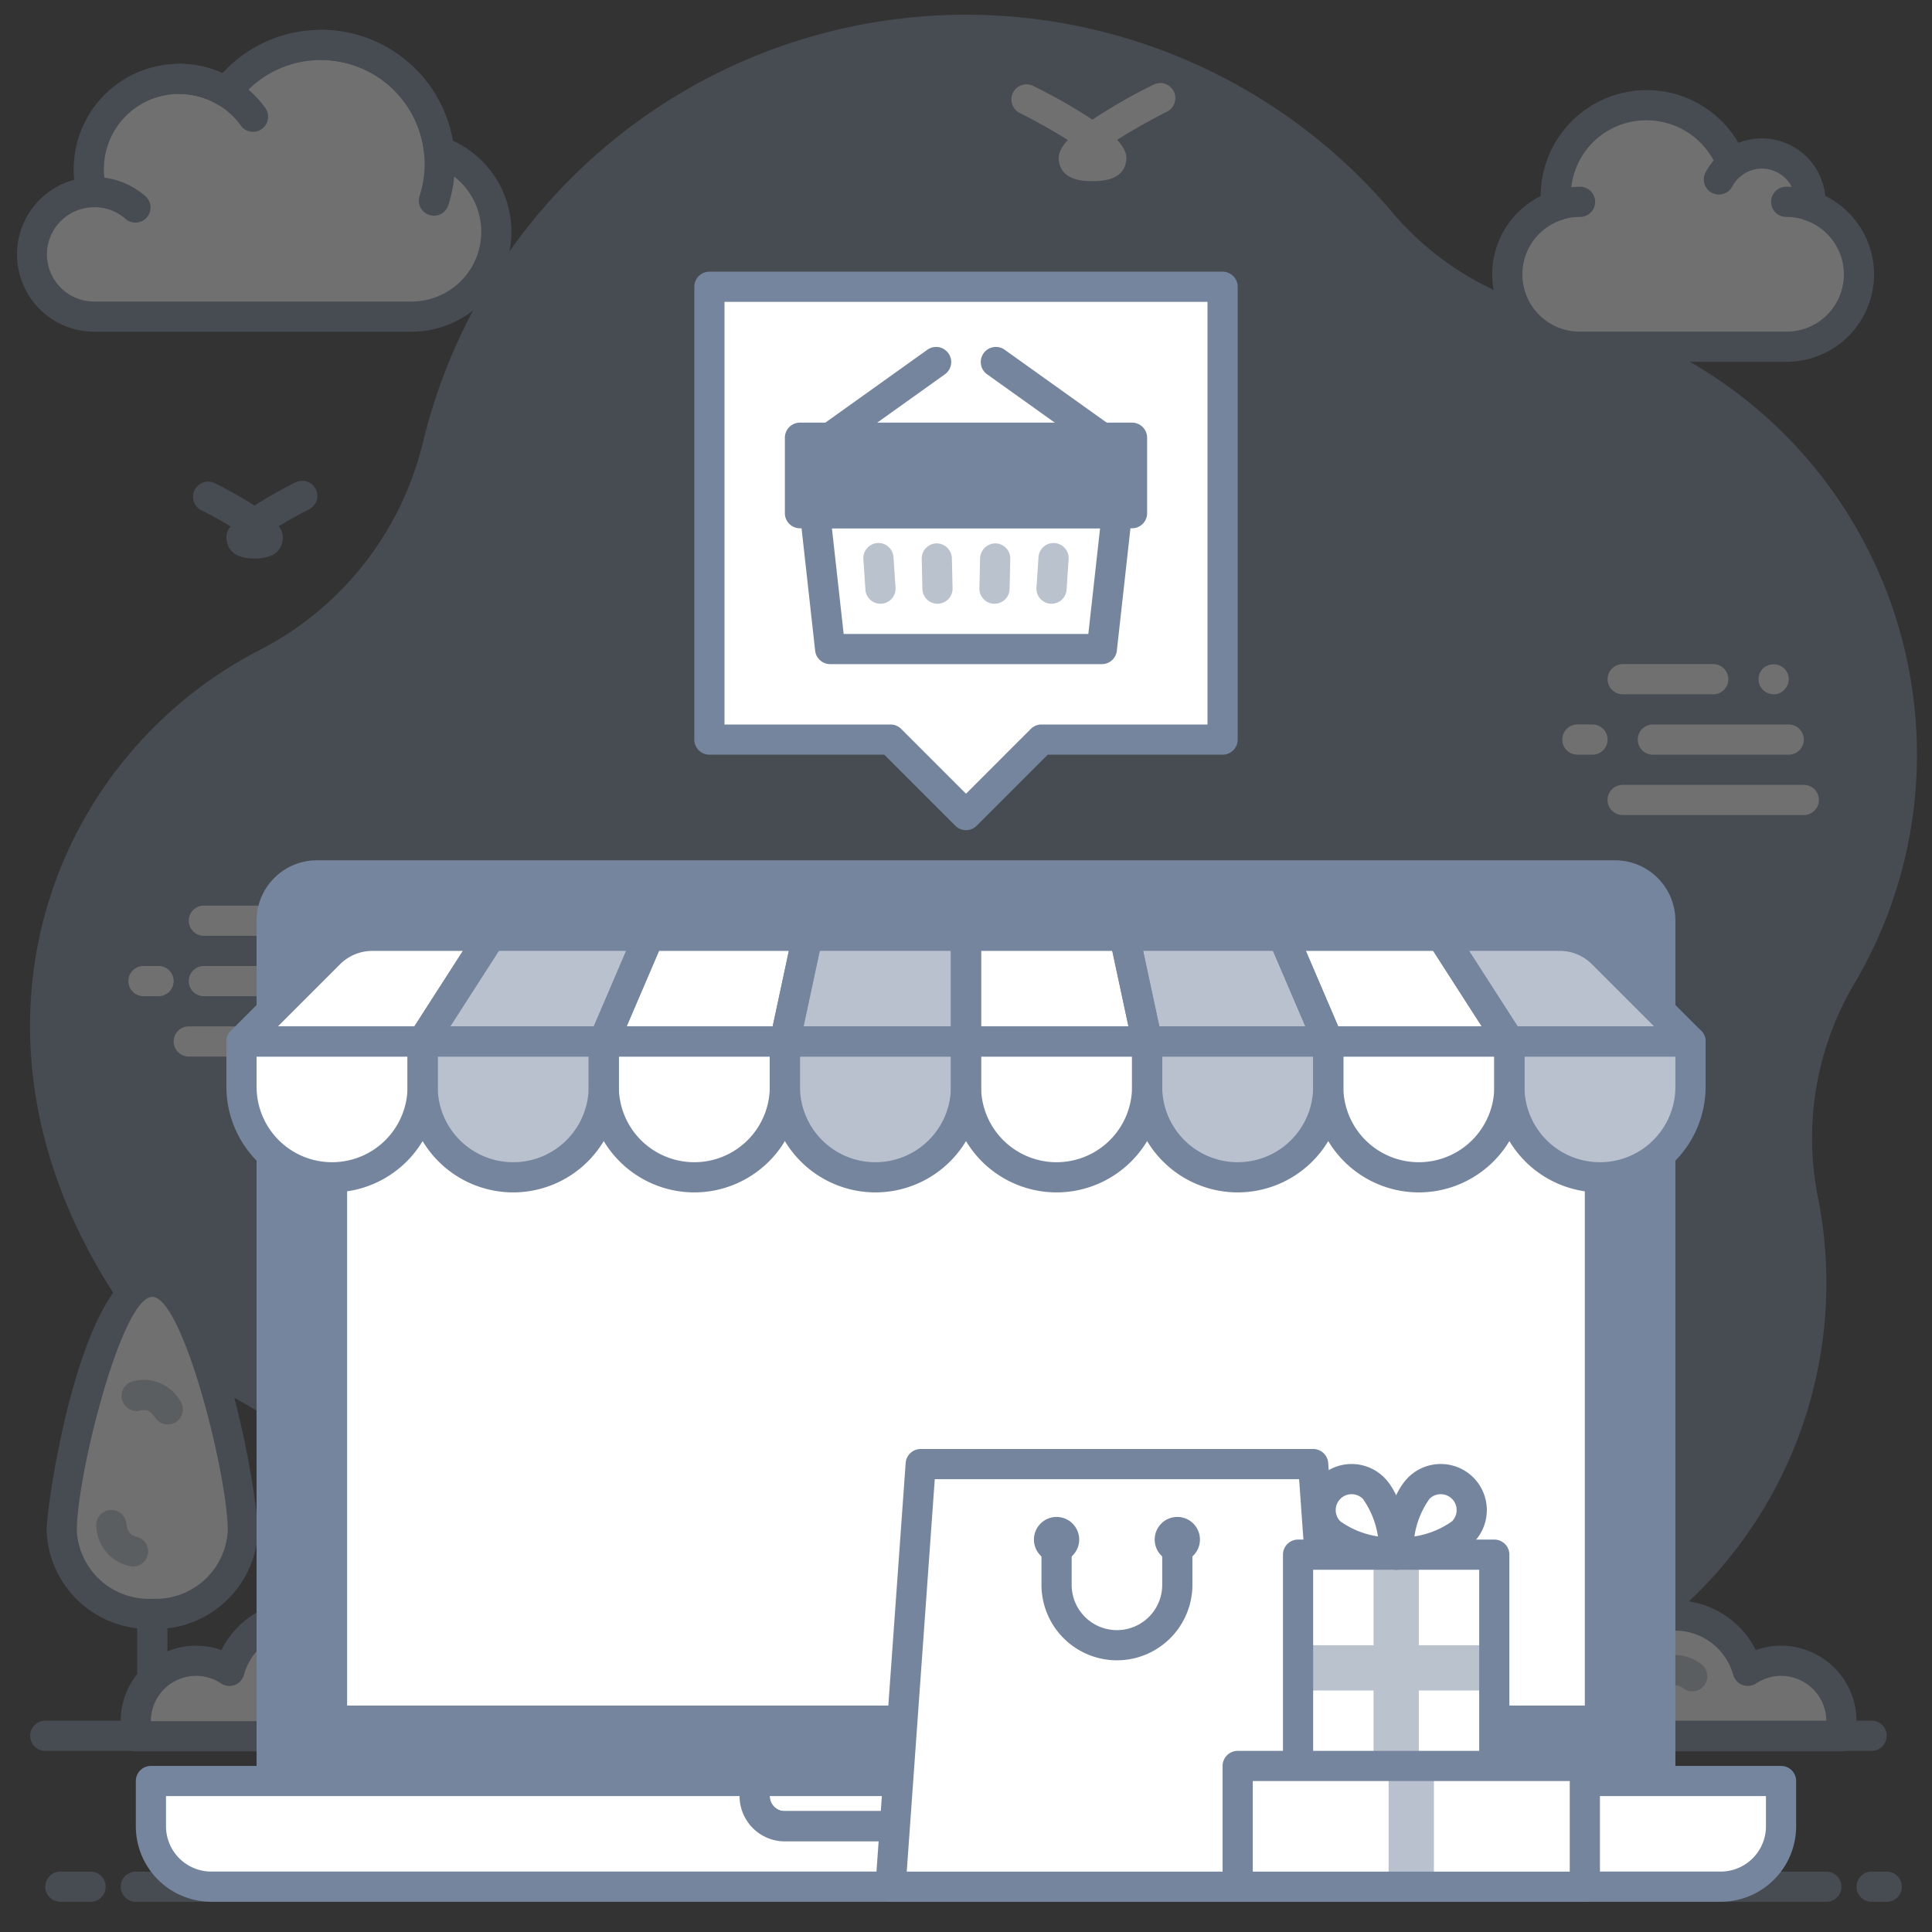 <?xml version="1.0" ?><svg data-name="013_Finance &amp; Commerce" id="_013_Finance_Commerce" viewBox="0 0 128 128" xmlns="http://www.w3.org/2000/svg"><rect x="0" y="0" width="128" height="128" fill="#333333" stroke="none"/><defs><style>.cls-1,.cls-5{opacity:0.3;}.cls-2,.cls-4{fill:#75859e;}.cls-3,.cls-5{fill:#fff;}.cls-4,.cls-6{opacity:0.5;}</style></defs><title/><g class="cls-1"><path class="cls-2" d="M126.689,45.663A30.001,30.001,0,0,0,103.177,20.617a19.69,19.69,0,0,1-10.933-6.548,37.011,37.011,0,0,0-64.255,15.372,21.013,21.013,0,0,1-10.882,13.674C2.945,50.473-4.151,69.573,8.758,87.498a16.602,16.602,0,0,0,6.352,4.909,20.578,20.578,0,0,1,10.02,10.876,28.488,28.488,0,0,0,42.624,12.637A20.059,20.059,0,0,1,84.377,112.977a29.001,29.001,0,0,0,36.038-33.793,20.08,20.08,0,0,1,2.51-14.132A29.832,29.832,0,0,0,126.689,45.663Z"/><path class="cls-3" d="M102.137,111.172a2.985,2.985,0,0,1,4.544-1.622,4.966,4.966,0,0,1,9.113,1.147,3.996,3.996,0,0,1,6.203,3.335v1h-22v-1A2.99,2.99,0,0,1,102.137,111.172Z"/><path class="cls-2" d="M121.997,116.032h-22a1.0 1,0,0,1-1-1v-1a3.96,3.96,0,0,1,2.364-3.636,3.986,3.986,0,0,1,4.991-2.129,5.955,5.955,0,0,1,9.975,1.054,4.996,4.996,0,0,1,6.67,4.711v1A1.0 1,0,0,1,121.997,116.032Zm-21-2h20a2.996,2.996,0,0,0-4.652-2.501,1,1,0,0,1-1.515-.565,4.002,4.002,0,0,0-3.833-2.934,3.953,3.953,0,0,0-3.45,2.017,1,1,0,0,1-.642.476,1.01,1.01,0,0,1-.786-.147,1.986,1.986,0,0,0-3.025,1.084,1.001,1.001,0,0,1-.67.67A1.979,1.979,0,0,0,100.997,114.032Zm1.14-2.859h0Z"/><path class="cls-4" d="M112.114,112.058a.996.996,0,0,1-.551-.166.845.845,0,0,0-1.117-.054 1.0 1,0,1,1-1.151-1.635,2.803,2.803,0,0,1,3.372.021,1,1,0,0,1-.553,1.834Z"/><path class="cls-2" d="M124,116H3a1,1,0,0,1,0-2H124a1,1,0,0,1,0,2Z"/><path class="cls-2" d="M10.089,115.922a1.0 1,0,0,1-1-1v-8a1,1,0,0,1,2,0v8A1.0 1,0,0,1,10.089,115.922Z"/><path class="cls-3" d="M16.089,101.422a5.766,5.766,0,0,1-6,5.5,5.766,5.766,0,0,1-6-5.5c0-3.038,2.686-16.5,6-16.5S16.089,98.384,16.089,101.422Z"/><path class="cls-2" d="M10.089,107.922a6.772,6.772,0,0,1-7-6.5c0-1.948,2.336-17.5,7-17.5s7,15.552,7,17.5A6.772,6.772,0,0,1,10.089,107.922Zm0-22c-2.024,0-5,11.793-5,15.5a4.775,4.775,0,0,0,5,4.5,4.775,4.775,0,0,0,5-4.5C15.089,97.715,12.113,85.922,10.089,85.922Z"/><path class="cls-4" d="M8.814,103.783a1.012,1.012,0,0,1-.246-.03,2.794,2.794,0,0,1-2.182-2.571,1,1,0,1,1,1.984-.25c.077.612.31.787.687.882a1,1,0,0,1-.244,1.97Z"/><path class="cls-4" d="M11.114,94.371a.998.998,0,0,1-.829-.439c-.345-.51-.632-.562-1.01-.475a1,1,0,0,1-.443-1.951,2.801,2.801,0,0,1,3.11,1.305,1,1,0,0,1-.827,1.561Z"/><path class="cls-3" d="M28.856,111.172a2.985,2.985,0,0,0-4.544-1.622,4.966,4.966,0,0,0-9.113,1.147,3.996,3.996,0,0,0-6.203,3.335v1h22v-1A2.99,2.99,0,0,0,28.856,111.172Z"/><path class="cls-2" d="M30.997,116.032h-22a1.0 1,0,0,1-1-1v-1a4.996,4.996,0,0,1,6.67-4.711,5.955,5.955,0,0,1,9.975-1.054,3.986,3.986,0,0,1,4.991,2.129,3.96,3.96,0,0,1,2.364,3.636v1A1.0 1,0,0,1,30.997,116.032Zm-21-2h20a1.979,1.979,0,0,0-1.428-1.901,1.001,1.001,0,0,1-.67-.67,1.986,1.986,0,0,0-3.025-1.084.999.999,0,0,1-1.428-.328,3.953,3.953,0,0,0-3.45-2.017,4.002,4.002,0,0,0-3.833,2.934,1,1,0,0,1-1.515.565,2.996,2.996,0,0,0-4.652,2.501Z"/><path class="cls-4" d="M18.879,112.058a1,1,0,0,1-.553-1.834,2.803,2.803,0,0,1,3.372-.021 1.0 1,0,1,1-1.151,1.635c-.317-.222-.602-.287-1.117.054A.996.996,0,0,1,18.879,112.058Z"/><path class="cls-2" d="M121,126H9a1,1,0,0,1,0-2H121a1,1,0,0,1,0,2Z"/><path class="cls-2" d="M125,126H124.001a1,1,0,0,1,0-2h1a1,1,0,1,1,0,2Z"/><path class="cls-2" d="M6,126H3.999a1,1,0,0,1,0-2H6a1,1,0,0,1,0,2Z"/><path class="cls-3" d="M117.51,46a.999.999,0,0,1-.38-.08.915.915,0,0,1-.33-.22.953.953,0,0,1-.29-.7,1.39,1.39,0,0,1,.02-.2,1.297,1.297,0,0,1,.05-.18,1.665,1.665,0,0,1,.1-.181.806.806,0,0,1,.12-.149,1.034,1.034,0,0,1,1.41,0,1.772,1.772,0,0,1,.13.149.76.76,0,0,1,.09.181.619.619,0,0,1,.06.18,1.325,1.325,0,0,1,.02.2.979.979,0,0,1-.3.7A.926.926,0,0,1,117.51,46Z"/><path class="cls-3" d="M118.506,50h-9a1,1,0,0,1,0-2h9a1,1,0,0,1,0,2Z"/><path class="cls-3" d="M113.506,45.999h-5.999a1,1,0,1,1,0-2h5.999a1,1,0,1,1,0,2Z"/><path class="cls-3" d="M105.505,49.999h-.999a1,1,0,0,1,0-2h.999a1,1,0,0,1,0,2Z"/><path class="cls-3" d="M119.506,54H107.506a1,1,0,1,1,0-2h12a1,1,0,0,1,0,2Z"/><path class="cls-3" d="M23.508,61.999h-1a1,1,0,1,1,0-2h1a1,1,0,0,1,0,2Z"/><path class="cls-3" d="M24.506,66h-11a1,1,0,1,1,0-2h11a1,1,0,0,1,0,2Z"/><path class="cls-3" d="M18.506,61.999h-4.999a1,1,0,1,1,0-2h4.999a1,1,0,0,1,0,2Z"/><path class="cls-3" d="M10.505,65.999h-.999a1,1,0,1,1,0-2h.999a1,1,0,0,1,0,2Z"/><path class="cls-3" d="M20.506,70H12.506a1,1,0,1,1,0-2h8a1,1,0,0,1,0,2Z"/><path class="cls-3" d="M72.377,12c-.472,0-1.91,0-2.186-1.155-.072-.302-.182-.765.553-1.571-.903-.57-2.033-1.21-3.193-1.794a1,1,0,0,1,.898-1.787,35.93,35.93,0,0,1,3.926,2.233,36.493,36.493,0,0,1,4.05-2.318,1,1,0,0,1,.902,1.785c-1.208.611-2.383,1.281-3.314,1.873.744.809.633,1.274.562,1.576C74.301,12,72.853,12,72.377,12Zm.276-1.244h0Z"/><path class="cls-2" d="M16.866,37c-1.038,0-1.647-.349-1.812-1.036a1.155,1.155,0,0,1,.218-1.087c-.57-.349-1.239-.723-1.905-1.059a1.0 1,0,1,1,.9-1.785,26.533,26.533,0,0,1,2.597,1.465,26.868,26.868,0,0,1,2.683-1.523 1.0 1,0,1,1,.904,1.783c-.697.354-1.397.748-1.988,1.111a1.157,1.157,0,0,1,.223,1.093C18.523,36.65,17.91,37,16.866,37Zm-.071-1.01h0Z"/><path class="cls-3" d="M103.114,13.636a6.022,6.022,0,0,1,11.622-2.77,3.213,3.213,0,0,1,5.209,2.505c0,.092-.006.183-.014.274a4.795,4.795,0,0,1-1.593,9.326h-13.657a4.795,4.795,0,0,1-1.568-9.335Z"/><path class="cls-2" d="M118.338,23.971H104.682a5.794,5.794,0,0,1-2.606-10.981V12.971a7.024,7.024,0,0,1,13.099-3.503,4.219,4.219,0,0,1,5.753,3.514,5.793,5.793,0,0,1-2.589,10.989Zm-9.238-16a4.984,4.984,0,0,0-4.992,5.554,1,1,0,0,1-.669,1.058,3.795,3.795,0,0,0,1.243,7.389h13.657a3.794,3.794,0,0,0,1.263-7.381 1.0 1,0,0,1-.666-1.03c.005-.062.01-.125.01-.188a2.212,2.212,0,0,0-3.588-1.721,1,1,0,0,1-1.557-.432A5.047,5.047,0,0,0,109.1,7.971Z"/><path class="cls-3" d="M104.682,13.371a4.832,4.832,0,0,0-1.581.264"/><path class="cls-2" d="M103.101,14.635a1,1,0,0,1-.326-1.945,5.837,5.837,0,0,1,1.907-.318,1,1,0,0,1,0,2,3.836,3.836,0,0,0-1.254.209A1.003,1.003,0,0,1,103.101,14.635Z"/><path class="cls-3" d="M119.932,13.64a4.832,4.832,0,0,0-1.593-.269"/><path class="cls-2" d="M119.932,14.64a.996.996,0,0,1-.329-.056,3.825,3.825,0,0,0-1.265-.213,1,1,0,0,1,0-2,5.84,5.84,0,0,1,1.923.324,1,1,0,0,1-.329,1.944Z"/><path class="cls-3" d="M114.757,10.846a3.217,3.217,0,0,0-.874,1.042"/><path class="cls-2" d="M113.882,12.889a.999.999,0,0,1-.884-1.465,4.183,4.183,0,0,1,1.146-1.367,1,1,0,0,1,1.227,1.58,2.231,2.231,0,0,0-.602.717A.999.999,0,0,1,113.882,12.889Z"/><path class="cls-3" d="M6.083,12.736a5.988,5.988,0,0,1,8.906-6.636,7.867,7.867,0,0,1,14.102,3.938,5.622,5.622,0,0,1-1.832,10.938l-21.001 0a4.122,4.122,0,0,1-.175-8.241Z"/><path class="cls-3" d="M6.083,10.486c-.036-.138-.057-.282-.084-.424-.029.146-.05.295-.068.445C5.983,10.503,6.031,10.488,6.083,10.486Z"/><path class="cls-2" d="M27.259,21.978H6.258A5.123,5.123,0,0,1,4.919,11.908a6.547,6.547,0,0,1-.036-.682A6.99,6.99,0,0,1,14.739,4.842,8.868,8.868,0,0,1,30.002,9.327a6.622,6.622,0,0,1-2.744,12.65ZM11.883,6.228a4.979,4.979,0,0,0-4.833,6.258 1.0 1,0,0,1-.926,1.25,3.122,3.122,0,0,0,.133,6.242H27.259a4.622,4.622,0,0,0,1.506-8.993.999.999,0,0,1-.668-.843,6.868,6.868,0,0,0-12.311-3.437,1,1,0,0,1-1.315.25A4.988,4.988,0,0,0,11.883,6.228Z"/><path class="cls-2" d="M28.749,14.289a1,1,0,0,1-.951-1.309,6.881,6.881,0,0,0-6.539-9.003,1,1,0,0,1,0-2A8.881,8.881,0,0,1,29.7,13.598,1,1,0,0,1,28.749,14.289Z"/><path class="cls-2" d="M8.975,14.749a.998.998,0,0,1-.659-.248,3.119,3.119,0,0,0-2.058-.773,1,1,0,0,1,0-2,5.123,5.123,0,0,1,3.376,1.27A1,1,0,0,1,8.975,14.749Z"/><path class="cls-2" d="M16.763,8.733a.998.998,0,0,1-.813-.417A5.017,5.017,0,0,0,11.883,6.228a1,1,0,0,1,0-2,7.021,7.021,0,0,1,5.691,2.923,1,1,0,0,1-.812,1.583Z"/></g><path class="cls-2" d="M20.997,57.996h86.002a3,3,0,0,1,3,3v60.001a0,0,0,0,1,0,0H17.997a0,0,0,0,1,0,0V60.996A3,3,0,0,1,20.997,57.996Z"/><path class="cls-3" d="M49.998,117.997h28.031a0,0,0,0,1,0,0v1a2,2,0,0,1-2,2H51.998a2,2,0,0,1-2-2v-1A0,0,0,0,1,49.998,117.997Z"/><path class="cls-2" d="M76.029,121.997H51.998a3.003,3.003,0,0,1-3-3v-1a1.0 1,0,0,1,1-1H78.029a1.0 1,0,0,1,1,1v1A3.003,3.003,0,0,1,76.029,121.997Zm-25.031-3a1.001,1.001,0,0,0,1,1H76.029a1.001,1.001,0,0,0,1-1Z"/><rect class="cls-3" height="52.001" width="84.002" x="21.997" y="61.996"/><path class="cls-2" d="M109.999,121.997H17.998a1.0 1,0,0,1-1-1v-60.001a4.004,4.004,0,0,1,4-4H106.999a4.004,4.004,0,0,1,4,4v60.001A1.0 1,0,0,1,109.999,121.997Zm-91.001-2H108.999v-59.001a2.002,2.002,0,0,0-2-2H20.998a2.002,2.002,0,0,0-2,2Z"/><rect class="cls-5" height="4" width="84.052" x="21.947" y="61.996"/><path class="cls-2" d="M105.999,114.997H21.998a1.0 1,0,0,1-1-1v-52.001a1.0 1,0,0,1,1-1H105.999a1.0 1,0,0,1,1,1v52.001A1.0 1,0,0,1,105.999,114.997Zm-83.001-2H104.999v-50.001H22.998Z"/><path class="cls-2" d="M106.999,62.996H20.998a1,1,0,0,1,0-2H106.999a1,1,0,0,1,0,2Z"/><path class="cls-3" d="M117.999,117.997H77.998v1a2,2,0,0,1-2,2h-24a2,2,0,0,1-2-2v-1H9.997v3a4,4,0,0,0,4,4h100.002a4,4,0,0,0,4-4Z"/><path class="cls-2" d="M113.999,125.997H13.998a5.006,5.006,0,0,1-5-5v-3a1.0 1,0,0,1,1-1H49.998a1.0 1,0,0,1,1,1v1a1.001,1.001,0,0,0,1,1h24a1.001,1.001,0,0,0,1-1v-1a1.0 1,0,0,1,1-1h40.001a1.0 1,0,0,1,1,1v3A5.006,5.006,0,0,1,113.999,125.997Zm-103.001-7v2a3.003,3.003,0,0,0,3,3H113.999a3.003,3.003,0,0,0,3-3v-2h-38.001a3.003,3.003,0,0,1-3,3h-24a3.003,3.003,0,0,1-3-3Z"/><path class="cls-3" d="M22,78h0a6,6,0,0,1-6-6V69h12v3A6,6,0,0,1,22,78Z"/><path class="cls-3" d="M34,78h0a6,6,0,0,1-6-6V69h12v3A6,6,0,0,1,34,78Z"/><path class="cls-4" d="M34,78h0a6,6,0,0,1-6-6V69h12v3A6,6,0,0,1,34,78Z"/><path class="cls-3" d="M46,78h0a6,6,0,0,1-6-6V69h12v3A6,6,0,0,1,46,78Z"/><path class="cls-3" d="M58,78h0a6,6,0,0,1-6-6V69h12v3A6,6,0,0,1,58,78Z"/><path class="cls-4" d="M58,78h0a6,6,0,0,1-6-6V69h12v3A6,6,0,0,1,58,78Z"/><path class="cls-3" d="M70,78h0a6,6,0,0,1-6-6V69h12v3A6,6,0,0,1,70,78Z"/><path class="cls-3" d="M82,78h0a6,6,0,0,1-6-6V69h12v3A6,6,0,0,1,82,78Z"/><path class="cls-4" d="M82,78h0a6,6,0,0,1-6-6V69h12v3A6,6,0,0,1,82,78Z"/><path class="cls-3" d="M94,78h0a6,6,0,0,1-6-6V69h12v3A6,6,0,0,1,94,78Z"/><path class="cls-3" d="M106,78h0a6,6,0,0,1-6-6V69h12v3A6,6,0,0,1,106,78Z"/><path class="cls-4" d="M106,78h0a6,6,0,0,1-6-6V69h12v3A6,6,0,0,1,106,78Z"/><path class="cls-3" d="M28,69h-12l5.828-5.828A4,4,0,0,1,24.657,62h7.843Z"/><polygon class="cls-3" points="40 69 28 69 32.5 62 43 62 40 69"/><polygon class="cls-4" points="40 69 28 69 32.5 62 43 62 40 69"/><polygon class="cls-3" points="52 69 40 69 43 62 53.5 62 52 69"/><polygon class="cls-3" points="64 69 52 69 53.5 62 64 62 64 69"/><polygon class="cls-4" points="64 69 52 69 53.5 62 64 62 64 69"/><polygon class="cls-3" points="76 69 64 69 64 62 74.5 62 76 69"/><polygon class="cls-3" points="88 69 76 69 74.5 62 85 62 88 69"/><polygon class="cls-4" points="88 69 76 69 74.5 62 85 62 88 69"/><polygon class="cls-3" points="100 69 88 69 85 62 95.5 62 100 69"/><path class="cls-3" d="M112,69h-12l-4.5-7h7.843a4,4,0,0,1,2.829,1.172Z"/><path class="cls-4" d="M112,69h-12l-4.5-7h7.843a4,4,0,0,1,2.829,1.172Z"/><path class="cls-2" d="M22,79a7.008,7.008,0,0,1-7-7V69a1.0 1,0,0,1,1-1H28a1.0 1,0,0,1,1,1v3A7.008,7.008,0,0,1,22,79Zm-5-9v2a5,5,0,0,0,10,0V70Z"/><path class="cls-2" d="M34,79a7.008,7.008,0,0,1-7-7V69a1.0 1,0,0,1,1-1H40a1.0 1,0,0,1,1,1v3A7.008,7.008,0,0,1,34,79Zm-5-9v2a5,5,0,0,0,10,0V70Z"/><path class="cls-2" d="M46,79a7.008,7.008,0,0,1-7-7V69a1.0 1,0,0,1,1-1H52a1.0 1,0,0,1,1,1v3A7.008,7.008,0,0,1,46,79Zm-5-9v2a5,5,0,0,0,10,0V70Z"/><path class="cls-2" d="M58,79a7.008,7.008,0,0,1-7-7V69a1.0 1,0,0,1,1-1H64a1.0 1,0,0,1,1,1v3A7.008,7.008,0,0,1,58,79Zm-5-9v2a5,5,0,0,0,10,0V70Z"/><path class="cls-2" d="M70,79a7.008,7.008,0,0,1-7-7V69a1.0 1,0,0,1,1-1H76a1.0 1,0,0,1,1,1v3A7.008,7.008,0,0,1,70,79Zm-5-9v2a5,5,0,0,0,10,0V70Z"/><path class="cls-2" d="M82,79a7.008,7.008,0,0,1-7-7V69a1.0 1,0,0,1,1-1H88a1.0 1,0,0,1,1,1v3A7.008,7.008,0,0,1,82,79Zm-5-9v2a5,5,0,0,0,10,0V70Z"/><path class="cls-2" d="M94,79a7.008,7.008,0,0,1-7-7V69a1.0 1,0,0,1,1-1h12a1.0 1,0,0,1,1,1v3A7.008,7.008,0,0,1,94,79Zm-5-9v2a5,5,0,0,0,10,0V70Z"/><path class="cls-2" d="M106,79a7.008,7.008,0,0,1-7-7V69a1.0 1,0,0,1,1-1h12a1.0 1,0,0,1,1,1v3A7.008,7.008,0,0,1,106,79Zm-5-9v2a5,5,0,0,0,10,0V70Z"/><path class="cls-2" d="M28,70H16a1.0 1,0,0,1-.707-1.707l5.829-5.828A4.968,4.968,0,0,1,24.657,61H32.5a1.0 1,0,0,1,.841,1.541l-4.5,7A1,1,0,0,1,28,70Zm-9.585-2H27.454l3.214-5H24.657a3.02,3.02,0,0,0-2.121.879Z"/><path class="cls-2" d="M40,70H28a1.0 1,0,0,1-.841-1.541l4.5-7A1,1,0,0,1,32.5,61H43a.999.999,0,0,1,.919,1.394l-3,7A.999.999,0,0,1,40,70ZM29.832,68h9.509l2.143-5H33.046Z"/><path class="cls-2" d="M52,70H40a.999.999,0,0,1-.919-1.394l3-7A.999.999,0,0,1,43,61H53.5a1,1,0,0,1,.978,1.21l-1.5,7A1,1,0,0,1,52,70ZM41.517,68h9.675l1.072-5h-8.604Z"/><path class="cls-2" d="M64,70H52a1,1,0,0,1-.978-1.21l1.5-7A1,1,0,0,1,53.5,61H64a1.0 1,0,0,1,1,1v7A1.0 1,0,0,1,64,70ZM53.237,68H63V63H54.309Z"/><path class="cls-2" d="M76,70H64a1.0 1,0,0,1-1-1V62a1.0 1,0,0,1,1-1H74.5a1,1,0,0,1,.978.79l1.5,7A1,1,0,0,1,76,70ZM65,68h9.763l-1.072-5H65Z"/><path class="cls-2" d="M88,70H76a1,1,0,0,1-.978-.79l-1.5-7A1,1,0,0,1,74.5,61H85a.999.999,0,0,1,.919.606l3,7A.999.999,0,0,1,88,70ZM76.809,68H86.483l-2.143-5h-8.604Z"/><path class="cls-2" d="M100,70H88a.999.999,0,0,1-.919-.606l-3-7A.999.999,0,0,1,85,61H95.5a1,1,0,0,1,.841.459l4.5,7A1.0 1,0,0,1,100,70ZM88.659,68h9.509L94.954,63H86.517Z"/><path class="cls-2" d="M112,70H100a1,1,0,0,1-.841-.459l-4.5-7A1.0 1,0,0,1,95.5,61h7.843a4.971,4.971,0,0,1,3.536,1.465L112.707,68.293A1.0 1,0,0,1,112,70Zm-11.454-2h9.04l-4.121-4.121A2.984,2.984,0,0,0,103.343,63H97.332Z"/><polygon class="cls-3" points="81 49 69 49 64 54 59 49 47 49 47 19 81 19 81 49"/><path class="cls-2" d="M64,55a.997.997,0,0,1-.707-.293L58.586,50H47a1.0 1,0,0,1-1-1V19a1.0 1,0,0,1,1-1H81a1.0 1,0,0,1,1,1V49a1.0 1,0,0,1-1,1H69.414l-4.707,4.707A.997.997,0,0,1,64,55ZM48,48H59a1,1,0,0,1,.707.293L64,52.586l4.293-4.293A1,1,0,0,1,69,48H80V20H48Z"/><polygon class="cls-3" points="73 43 55 43 54 34 74 34 73 43"/><polygon class="cls-3" points="54 34 55 43 58 43 57 34 54 34"/><rect class="cls-2" height="5" width="22" x="53" y="29"/><path class="cls-2" d="M55.001,30a1.0 1,0,0,1-.582-1.813l7-5a1.0 1,0,1,1,1.162,1.627l-7,5A.993.993,0,0,1,55.001,30Z"/><path class="cls-2" d="M72.999,30a.993.993,0,0,1-.58-.187l-7-5a1.0 1,0,1,1,1.162-1.627l7,5A1.0 1,0,0,1,72.999,30Z"/><path class="cls-2" d="M73,44H55a.999.999,0,0,1-.994-.89l-1-9A1.0 1,0,0,1,54,33H74a1.0 1,0,0,1,.994,1.11l-1,9A.999.999,0,0,1,73,44ZM55.895,42h16.21l.778-7H55.117Z"/><g class="cls-6"><path class="cls-2" d="M69.667,40c-.022,0-.045-.001-.067-.002a1,1,0,0,1-.931-1.064l.133-2a1.0 1,0,1,1,1.995.133l-.133,2A1.0 1,0,0,1,69.667,40Z"/><path class="cls-2" d="M58.333,40a1.0 1,0,0,1-.997-.934l-.133-2a1.0 1,0,1,1,1.995-.133l.133,2a1,1,0,0,1-.931,1.064C58.377,39.999,58.355,40,58.333,40Z"/><path class="cls-2" d="M65.889,40H65.867a1,1,0,0,1-.978-1.022l.044-2A1.023,1.023,0,0,1,65.955,36a1.001,1.001,0,0,1,.978,1.022l-.045,2A1.0 1,0,0,1,65.889,40Z"/><path class="cls-2" d="M62.111,40a1.0 1,0,0,1-.999-.978l-.045-2A1.001,1.001,0,0,1,62.045,36a1.019,1.019,0,0,1,1.021.978l.044,2A1,1,0,0,1,62.133,40Z"/></g><path class="cls-2" d="M75,35H53a1.0 1,0,0,1-1-1V29a1.0 1,0,0,1,1-1H75a1.0 1,0,0,1,1,1v5A1.0 1,0,0,1,75,35ZM54,33H74V30H54Z"/><polygon class="cls-3" points="89 125 59 125 61 97 87 97 89 125"/><path class="cls-2" d="M89,126H59a1.0 1,0,0,1-.998-1.071l2-28A1,1,0,0,1,61,96H87a1,1,0,0,1,.998.929l2,28A1.0 1,0,0,1,89,126Zm-28.926-2H87.926L86.069,98H61.931Z"/><circle class="cls-2" cx="78" cy="102" r="1.5"/><circle class="cls-2" cx="70" cy="102" r="1.5"/><path class="cls-2" d="M74,110a5.006,5.006,0,0,1-5-5v-3a1,1,0,0,1,2,0v3a3,3,0,0,0,6,0v-3a1,1,0,0,1,2,0v3A5.006,5.006,0,0,1,74,110Z"/><rect class="cls-3" height="22" width="13" x="86" y="103"/><g class="cls-6"><rect class="cls-2" height="3" transform="translate(-21.5 206.5) rotate(-90)" width="22" x="81.5" y="112.5"/><rect class="cls-2" height="3" transform="translate(185 221) rotate(180)" width="13" x="86" y="109"/></g><path class="cls-2" d="M99,126H86a1.0 1,0,0,1-1-1V103a1.0 1,0,0,1,1-1H99a1.0 1,0,0,1,1,1v22A1.0 1,0,0,1,99,126Zm-12-2H98V104H87Z"/><path class="cls-2" d="M92.5,104c-.033,0-.066-.002-.099-.005-.367-.036-3.621-.396-5.013-1.788a3.053,3.053,0,0,1,4.318-4.318c1.392,1.392,1.752,4.646,1.789,5.013A1,1,0,0,1,92.5,104Zm-2.952-5.005a1.053,1.053,0,0,0-.745,1.798,5.746,5.746,0,0,0,2.49.999,5.792,5.792,0,0,0-1-2.489A1.051,1.051,0,0,0,89.548,98.995Z"/><path class="cls-2" d="M92.5,104a1,1,0,0,1-.995-1.099c.037-.367.396-3.621,1.789-5.013a3.053,3.053,0,0,1,4.318,4.318c-1.392,1.393-4.646,1.752-5.013,1.788C92.566,103.998,92.533,104,92.5,104Zm2.952-5.005a1.051,1.051,0,0,0-.745.308A5.748,5.748,0,0,0,93.708,101.793a5.787,5.787,0,0,0,2.489-1,1.053,1.053,0,0,0-.745-1.798Z"/><rect class="cls-3" height="8" width="23" x="82" y="117"/><rect class="cls-4" height="3" transform="translate(-27.5 214.5) rotate(-90)" width="8" x="89.5" y="119.5"/><path class="cls-2" d="M105,126H82a1.0 1,0,0,1-1-1v-8a1.0 1,0,0,1,1-1h23a1.0 1,0,0,1,1,1v8A1.0 1,0,0,1,105,126Zm-22-2h21v-6H83Z"/></svg>